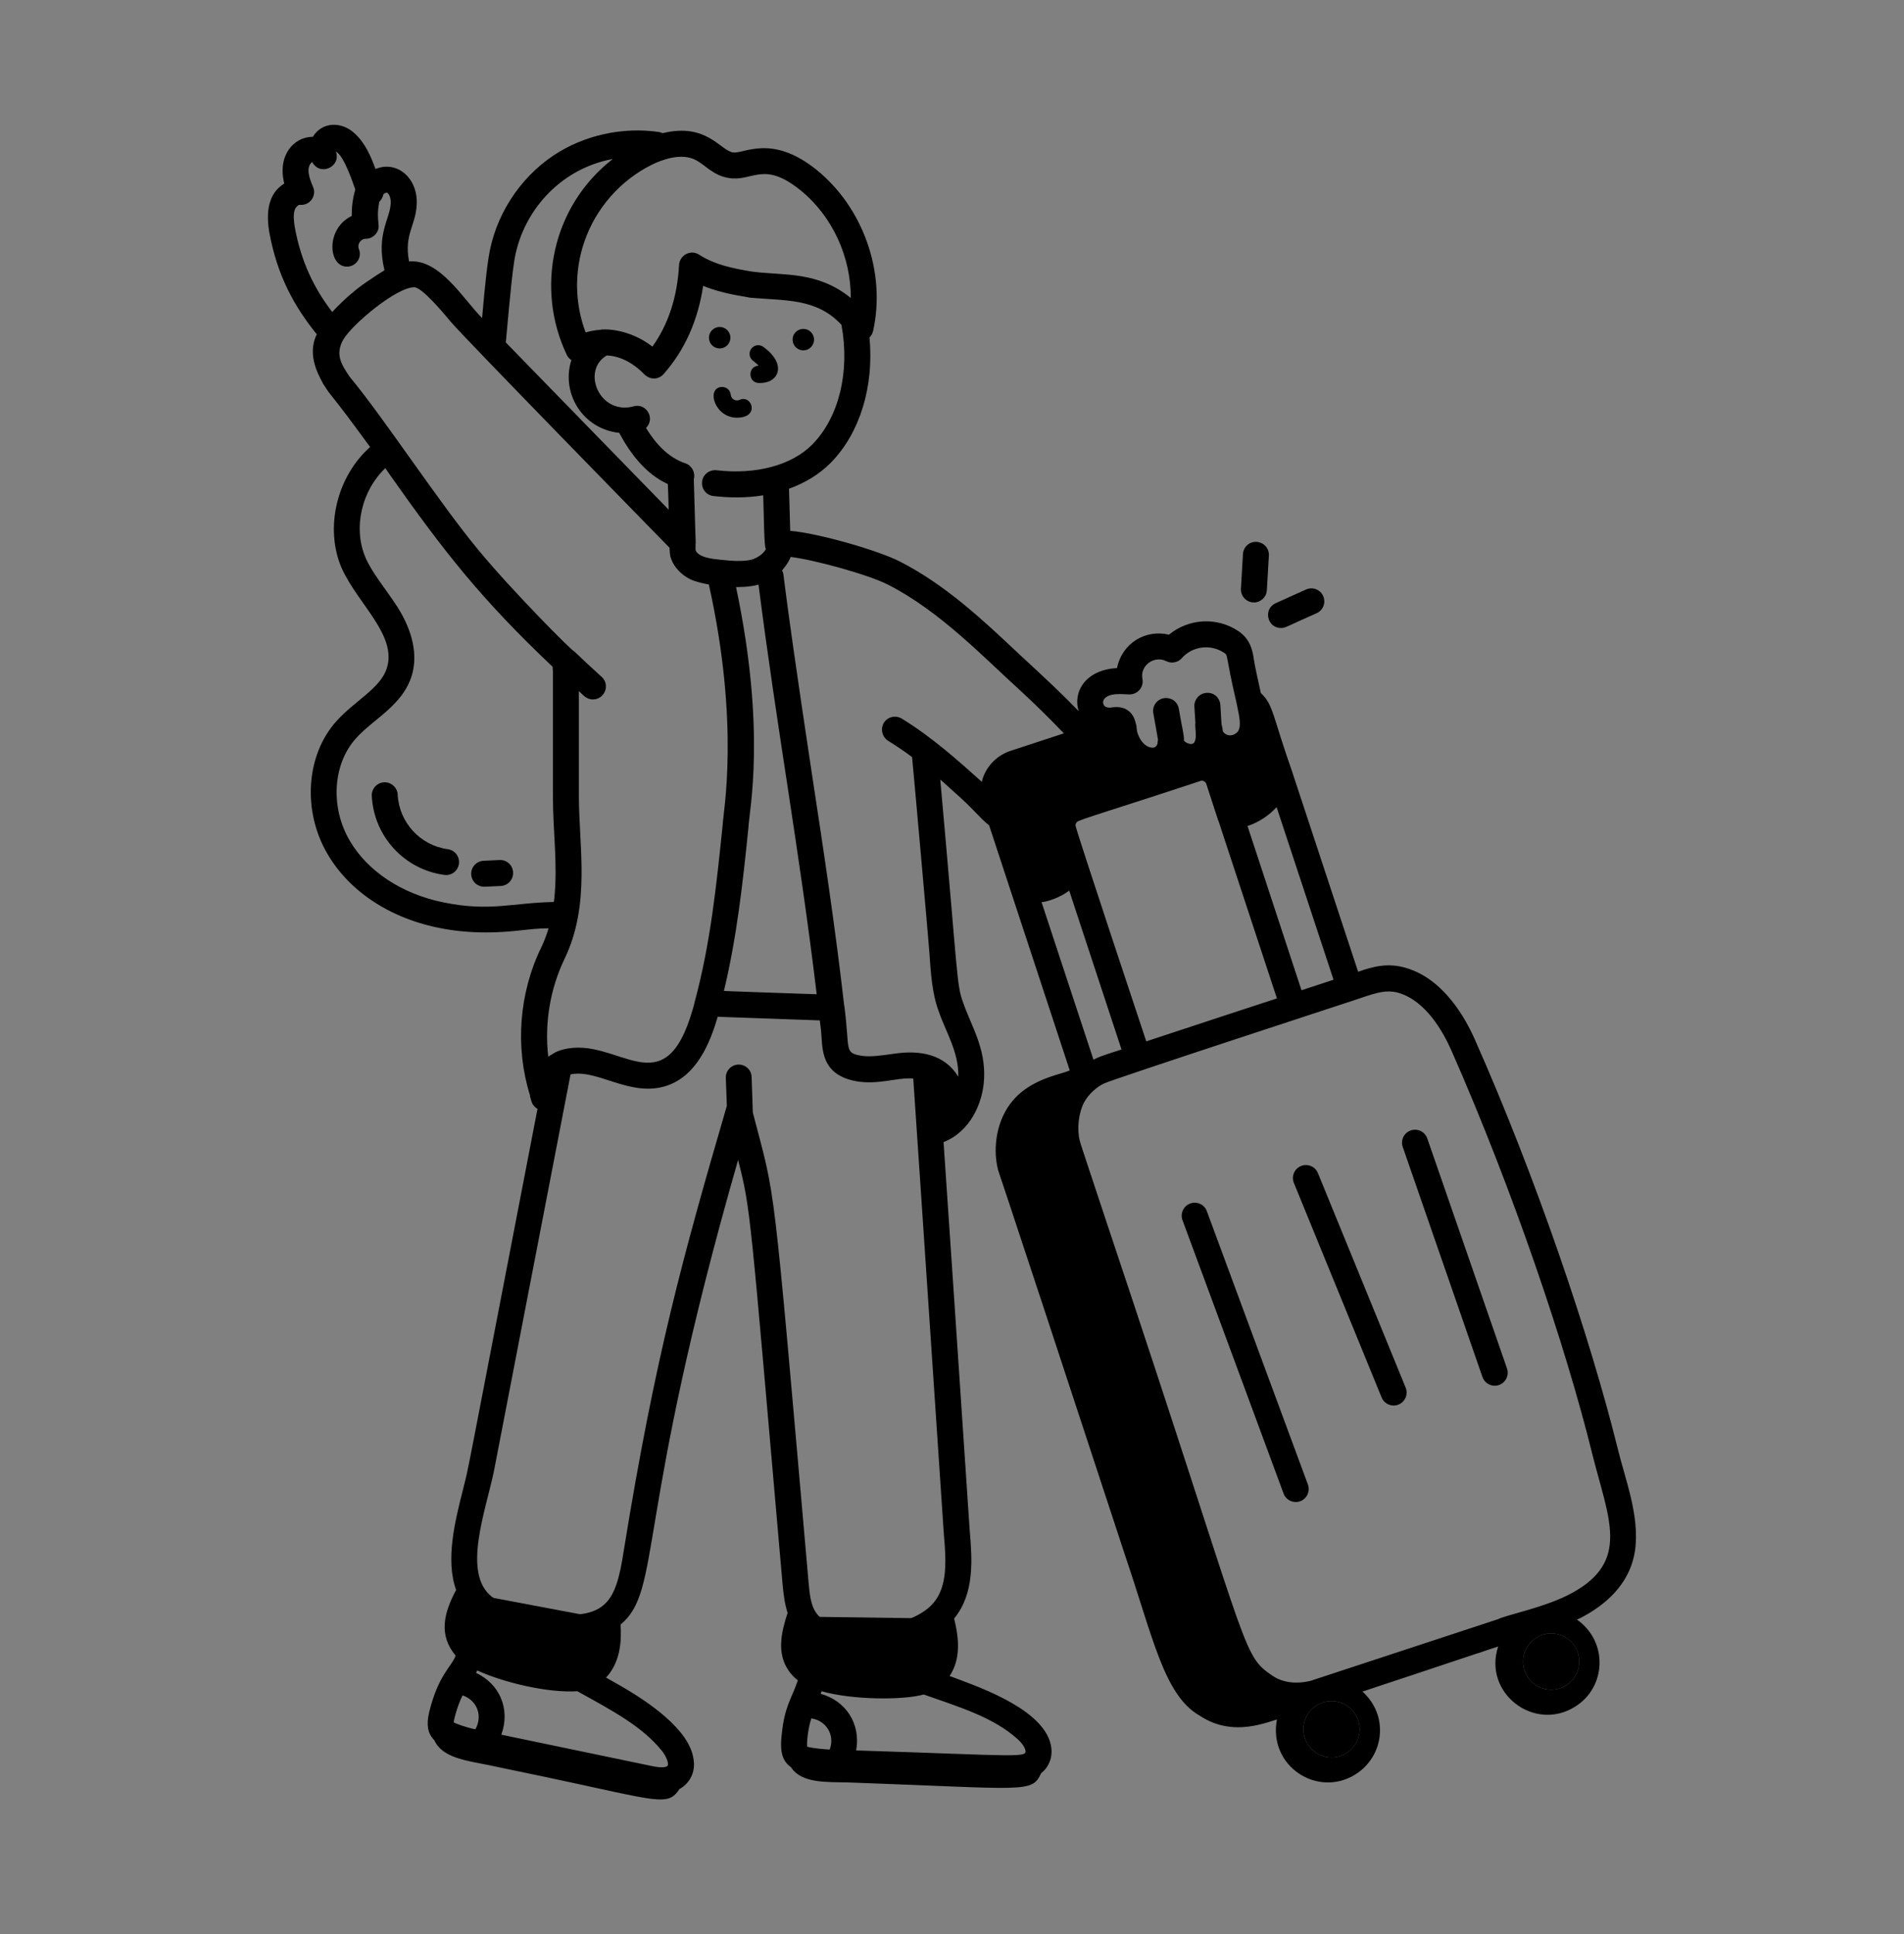 <svg width="64" height="65" viewBox="0 0 64 65" fill="none" xmlns="http://www.w3.org/2000/svg">
<rect x="0" y="0" width="64" height="65" fill="#808080" stroke="none"/>
<path d="M31.625 54.397C31.936 55.72 31.774 56.499 30.392 56.616C29.574 56.684 28.747 56.635 27.944 56.469C27.146 56.304 26.623 55.964 26.701 55.122C26.726 54.851 26.812 54.59 26.898 54.332" fill="black"/>
<path d="M20.413 54.425C20.451 55.081 20.464 55.877 19.848 56.25C19.138 56.68 17.207 56.14 16.43 55.832C15.2 55.346 15.162 54.673 15.767 53.548" fill="black"/>
<path d="M40.608 24.391C40.661 24.489 40.684 24.6 40.678 24.711C40.626 24.612 40.602 24.501 40.608 24.391Z" fill="white"/>
<path d="M40.608 24.391C40.661 24.489 40.684 24.6 40.678 24.711C40.626 24.612 40.602 24.501 40.608 24.391Z" fill="#E4E4E4"/>
<path d="M43.03 26.107C42.739 26.928 41.976 27.417 41.354 27.427L40.959 26.211C40.86 25.897 40.516 25.729 40.208 25.833L36.118 27.177C35.804 27.276 35.635 27.619 35.734 27.934L36.124 29.103C35.752 29.688 35.083 30.004 34.407 29.889L33.441 26.956C33.261 26.415 33.558 25.827 34.099 25.653L37.759 24.448C37.77 24.53 37.776 24.611 37.788 24.67C37.976 25.359 38.479 25.639 38.882 25.548C39.143 25.484 39.359 25.216 39.341 24.96C39.446 25.298 39.865 25.519 40.208 25.403C40.487 25.304 40.668 25.007 40.673 24.71C40.936 25.305 41.716 25.271 42 24.774C42.213 24.392 42.052 23.907 41.983 23.523C42.422 23.853 42.371 24.273 43.03 26.107Z" fill="black"/>
<path d="M44.143 56.92C43.922 56.995 43.701 57.071 43.48 57.141C42.355 57.504 41.472 57.965 40.442 57.217C39.773 56.728 39.477 55.919 39.221 55.134C38.964 54.36 33.975 39.227 33.961 39.169C33.839 38.657 33.92 38.046 34.147 37.609C34.421 37.08 34.909 36.777 35.433 36.603C35.823 36.475 36.213 36.347 36.602 36.219C35.933 36.621 35.682 37.663 35.864 38.424C35.916 38.645 36.684 40.85 41.152 54.494C41.414 55.279 41.711 56.094 42.386 56.588C42.9 56.948 43.39 57.089 44.143 56.92Z" fill="black"/>
<path d="M26.992 11.054C26.793 11.06 26.636 11.226 26.642 11.425C26.648 11.624 26.814 11.781 27.013 11.775C27.212 11.77 27.369 11.603 27.363 11.404C27.357 11.205 27.191 11.048 26.992 11.054ZM24.552 11.339C24.546 11.14 24.38 10.983 24.18 10.989C23.981 10.995 23.824 11.162 23.83 11.361C23.836 11.56 24.002 11.717 24.201 11.711C24.401 11.705 24.557 11.539 24.552 11.339ZM25.656 11.656C25.525 11.562 25.344 11.592 25.25 11.723C25.157 11.854 25.187 12.036 25.317 12.129C25.384 12.178 25.445 12.233 25.503 12.29C25.126 12.305 25.136 12.872 25.514 12.872C25.587 12.872 25.711 12.87 25.828 12.826C26.243 12.668 26.335 12.145 25.656 11.656ZM24.856 13.44C24.728 13.498 24.576 13.411 24.564 13.269C24.549 13.109 24.414 12.993 24.248 13.005C23.731 13.051 24.022 14.038 24.771 14.038C25.559 14.038 25.272 13.246 24.856 13.44Z" fill="black"/>
<path d="M54.378 48.688C53.431 44.868 51.608 39.522 49.584 34.957C49.258 34.212 48.525 32.903 47.263 32.531C46.64 32.345 46.14 32.49 45.651 32.659L43.452 25.991C43.452 25.985 43.446 25.974 43.446 25.968C42.765 24.046 42.809 23.691 42.381 23.292C42.351 23.157 42.16 22.295 42.148 22.175C42.108 21.89 42.044 21.494 41.625 21.209C40.896 20.727 39.956 20.785 39.292 21.331C38.517 21.145 37.719 21.604 37.546 22.454C36.487 22.506 36.051 23.261 36.261 23.903C35.648 23.274 35.276 22.926 34.218 21.948C33.02 20.819 31.775 19.655 30.256 18.876C29.564 18.517 27.546 17.925 26.562 17.84L26.521 16.426C27.068 16.228 27.551 15.932 27.929 15.548C28.906 14.553 29.383 12.982 29.226 11.341C29.226 11.335 29.232 11.335 29.232 11.335C29.29 11.277 29.331 11.201 29.349 11.12C29.785 9.142 29.011 6.966 27.434 5.697C25.927 4.495 25.011 5.181 24.636 5.122C24.217 5.064 23.753 4.113 22.274 4.476C22.233 4.458 22.186 4.441 22.14 4.435C20.912 4.26 19.632 4.546 18.62 5.215C17.445 5.994 16.624 7.286 16.421 8.671C16.308 9.387 16.221 10.541 16.205 10.69C15.577 10.062 14.785 8.694 13.75 8.787C13.575 7.878 13.975 7.587 14.006 6.879C14.06 6.007 13.36 5.377 12.621 5.68C12.464 5.244 12.266 4.79 11.906 4.47C11.485 4.087 10.834 4.078 10.515 4.598C9.874 4.598 9.318 5.222 9.555 6.169C9.003 6.506 8.944 7.148 9.049 7.792C9.31 9.237 9.879 10.287 10.649 11.236C10.289 11.957 10.755 12.682 10.876 12.924C10.882 12.93 10.882 12.935 10.887 12.935C11.172 13.396 10.986 13.028 12.441 15.024C11.335 16.002 10.899 17.724 11.481 19.085C12.029 20.307 13.347 21.339 13.005 22.448C12.803 23.128 11.905 23.565 11.306 24.24C10.282 25.38 10.16 27.26 11.01 28.703C11.868 30.177 13.724 31.338 16.333 31.338C17.293 31.338 17.766 31.199 18.439 31.199C18.375 31.42 18.294 31.629 18.195 31.838C17.445 33.375 17.311 35.19 17.811 36.801C17.811 36.844 17.86 37.005 17.875 37.046C17.91 37.145 17.986 37.22 18.067 37.267C15.42 50.974 15.809 49.037 15.559 50.079C15.298 51.108 14.966 52.423 15.332 53.436C14.912 54.218 14.738 54.956 15.315 55.641C15.194 56.003 14.732 56.278 14.425 57.549C14.32 57.985 14.39 58.265 14.576 58.463C14.582 58.468 14.588 58.474 14.594 58.474C14.85 59.08 15.699 59.175 16.403 59.318C17.043 59.452 17.683 59.585 18.323 59.719C22.18 60.535 22.439 60.728 22.844 60.121C22.85 60.121 22.85 60.121 22.85 60.121C23.175 59.94 23.395 59.554 23.309 59.108C23.17 58.115 21.764 57.184 20.912 56.688C20.738 56.589 20.551 56.484 20.371 56.38C20.581 56.159 20.732 55.862 20.807 55.519C20.877 55.199 20.877 54.89 20.86 54.599C22.263 53.43 21.319 51.148 24.81 38.983C25.242 40.692 25.196 40.565 26.306 53.255C26.335 53.546 26.37 53.884 26.474 54.209C26.254 54.872 26.106 55.566 26.509 56.147C26.596 56.275 26.701 56.385 26.818 56.473C26.62 57.065 26.373 57.346 26.282 58.247C26.229 58.674 26.217 59.127 26.567 59.376C26.573 59.382 26.579 59.382 26.585 59.388C26.941 59.949 27.801 59.885 28.511 59.905C34.548 60.119 34.674 60.275 34.998 59.591C35.091 59.522 35.178 59.423 35.242 59.3C35.242 59.3 35.242 59.3 35.242 59.294C35.33 59.132 35.405 58.858 35.283 58.503C34.881 57.337 32.72 56.633 31.92 56.327C32.301 55.75 32.236 55.065 32.071 54.396C32.77 53.546 32.676 52.394 32.595 51.434C32.241 46.16 31.785 39.337 31.716 38.384C32.607 38.035 33.037 37.081 33.078 36.266C33.133 35.207 32.642 34.475 32.374 33.694C32.151 33.091 32.212 32.937 31.606 26.201C31.657 26.239 32.001 26.554 32.048 26.596C32.703 27.163 32.946 27.509 33.247 27.737C36.962 39.027 35.681 35.133 35.958 35.975C35.59 36.143 34.344 36.283 33.765 37.407C33.479 37.948 33.392 38.663 33.538 39.274C33.609 39.543 33.063 37.783 37.831 52.313C38.761 55.053 39.135 56.978 40.316 57.654C40.374 57.679 40.828 58.05 41.619 58.05C42.073 58.05 42.509 57.927 42.922 57.788C42.623 59.357 44.29 60.436 45.564 59.632C46.504 59.045 46.715 57.683 45.797 56.851C48.973 55.796 45.381 56.993 49.683 55.559H49.695C49.904 55.484 50.119 55.414 50.352 55.338H50.358C49.843 56.903 51.575 58.223 52.947 57.357C54.001 56.7 54.057 55.164 53.005 54.431C53.093 54.396 53.174 54.355 53.255 54.308C54.134 53.825 54.817 53.104 54.96 52.103C55.122 50.934 54.613 49.673 54.378 48.688ZM42.911 27.126L44.825 32.927L43.748 33.281L41.933 27.76C42.3 27.647 42.67 27.395 42.911 27.126ZM42.922 33.555C42.863 33.574 39.452 34.69 38.53 34.998C38.51 34.94 36.131 27.795 36.15 27.737C36.15 27.706 36.179 27.638 36.202 27.626C36.202 27.568 37.464 27.203 40.351 26.247C40.4 26.223 40.516 26.247 40.548 26.346L40.944 27.562C40.944 27.568 40.95 27.58 40.956 27.585L42.922 33.555ZM42.265 25.165L42.567 26.09C42.407 26.462 42.074 26.796 41.66 26.934C41.411 26.223 41.401 26.01 41.212 25.759C41.156 25.691 41.018 25.556 40.956 25.532C40.956 25.526 40.95 25.526 40.944 25.52C41.03 25.537 41.161 25.616 41.503 25.578C41.805 25.543 42.114 25.354 42.265 25.165ZM37.378 23.35C37.529 23.315 37.703 23.327 37.948 23.338C38.216 23.351 38.455 23.114 38.402 22.82C38.31 22.375 38.791 22.014 39.205 22.221C39.379 22.308 39.594 22.268 39.722 22.122C40.061 21.732 40.669 21.626 41.142 21.936C41.296 22.039 41.17 21.942 41.567 23.635C41.611 23.903 41.748 24.336 41.625 24.56C41.539 24.708 41.273 24.8 41.113 24.595L41.107 24.589C41.107 24.559 41.072 24.368 41.06 24.345C41.057 24.286 41.016 23.64 41.02 23.699C41.008 23.455 40.81 23.268 40.56 23.286C40.322 23.297 40.135 23.507 40.147 23.745L40.182 24.298C40.142 24.459 40.348 25.175 39.891 24.967C39.856 24.944 39.821 24.921 39.798 24.892C39.798 24.892 39.798 24.892 39.798 24.886C39.798 24.664 39.74 24.506 39.623 23.815C39.583 23.577 39.356 23.425 39.117 23.466C38.879 23.507 38.722 23.74 38.768 23.972C38.779 24.031 38.936 24.921 38.925 24.863C38.914 24.903 38.908 24.95 38.908 24.991C38.908 25.026 38.85 25.107 38.791 25.124C38.606 25.16 38.333 24.993 38.221 24.583C38.214 24.553 38.201 24.417 38.198 24.385C38.198 24.38 38.198 24.374 38.192 24.368C38.146 24.185 38.102 23.997 37.884 23.856C37.703 23.748 37.515 23.748 37.308 23.786C37.221 23.78 37.157 23.763 37.122 23.722C37.023 23.595 37.087 23.413 37.378 23.35ZM27.306 14.937C26.62 15.635 25.41 15.961 24.083 15.804C23.845 15.78 23.623 15.949 23.6 16.188C23.571 16.426 23.74 16.647 23.984 16.671C24.535 16.733 25.078 16.739 25.654 16.647C25.676 17.217 25.683 18.433 25.741 18.433C25.741 18.439 25.747 18.439 25.747 18.439C25.68 18.608 25.461 18.744 25.276 18.806C24.967 18.887 24.539 18.847 24.217 18.812C23.928 18.783 23.481 18.735 23.379 18.492C23.379 17.705 23.414 19.381 23.321 16.106C23.379 15.891 23.268 15.658 23.053 15.577C22.459 15.379 22.042 14.917 21.715 14.384C22.04 14.059 21.716 13.531 21.296 13.657C20.149 13.963 19.528 12.454 20.394 11.946C20.889 11.964 21.343 12.249 21.663 12.586C21.75 12.668 21.86 12.72 21.983 12.72H21.988C22.111 12.72 22.227 12.662 22.308 12.569C23.018 11.766 23.46 10.771 23.635 9.607C24.359 9.902 25.136 9.974 25.194 10.003C26.438 10.113 27.445 10.019 28.284 10.916C28.575 12.493 28.202 14.023 27.306 14.937ZM24.741 19.731C24.824 19.729 25.166 19.738 25.497 19.649C26.078 24.248 26.888 28.692 27.452 33.415C25.194 33.34 24.909 33.326 24.333 33.305C24.77 31.478 24.967 29.686 25.159 27.795C25.175 27.276 25.77 24.6 24.741 19.731ZM21.913 5.535C22.256 5.366 22.908 5.122 23.396 5.383C23.715 5.552 23.98 5.903 24.502 5.983C25.292 6.114 25.656 5.393 26.887 6.378C27.976 7.251 28.604 8.63 28.598 10.014C27.472 9.105 26.364 9.268 25.293 9.13C24.647 9.025 24.025 8.898 23.501 8.56C23.219 8.376 22.852 8.569 22.826 8.898C22.768 9.98 22.466 10.899 21.93 11.649C21.102 11.009 20.232 11.056 20.173 11.085C20.005 11.097 19.842 11.126 19.684 11.172C19.318 10.195 19.3 9.107 19.644 8.118C20.028 7.001 20.854 6.058 21.913 5.535ZM17.282 8.799C17.517 7.197 18.758 5.683 20.598 5.343C18.538 6.946 17.993 9.717 19.056 11.935C19.091 12.004 19.143 12.063 19.207 12.103C19.207 12.103 19.207 12.103 19.213 12.103C19.207 12.115 19.202 12.121 19.196 12.132C18.869 13.218 19.576 14.413 20.813 14.547C21.196 15.262 21.716 15.936 22.448 16.269C22.46 16.56 22.471 16.839 22.477 17.13C22.42 17.071 17.422 11.945 17.002 11.51C17.171 9.651 17.22 9.204 17.282 8.799ZM11.167 10.486C10.565 9.703 10.119 8.797 9.91 7.641C9.875 7.431 9.852 7.21 9.91 7.047C9.945 6.954 10.026 6.884 10.073 6.884C10.417 6.922 10.656 6.574 10.521 6.279C10.405 6.002 10.263 5.638 10.492 5.441C10.498 5.459 10.509 5.471 10.515 5.482C10.803 5.927 11.475 5.579 11.289 5.092C11.573 5.235 11.88 6.204 11.941 6.367C11.941 6.367 11.941 6.367 11.941 6.372C11.859 6.657 11.818 6.96 11.824 7.257C10.937 7.686 11.031 8.961 11.661 8.961C11.974 8.961 12.18 8.646 12.063 8.368C11.999 8.201 12.129 8.025 12.295 8.025C12.423 8.025 12.546 7.967 12.627 7.868C12.849 7.598 12.612 7.488 12.749 6.785C12.813 6.721 12.86 6.64 12.883 6.547C12.883 6.514 12.984 6.463 13.011 6.477C13.075 6.5 13.145 6.663 13.133 6.832C13.114 7.363 12.632 7.869 12.924 9.084C12.623 9.264 12.016 9.671 11.836 9.852C11.818 9.857 11.807 9.869 11.795 9.881C11.639 10.012 11.379 10.256 11.167 10.486ZM14.896 30.326C13.506 30.041 12.359 29.284 11.76 28.26C11.097 27.137 11.184 25.689 11.958 24.822C12.554 24.152 13.531 23.72 13.843 22.698C14.047 22.017 13.878 21.22 13.36 20.4C12.904 19.706 12.515 19.264 12.284 18.736C11.859 17.735 12.162 16.479 12.953 15.734C12.963 15.751 13.048 15.871 13.104 15.955C14.945 18.566 16.175 20.136 18.573 22.407V22.413L18.579 22.483C18.579 22.512 18.585 22.547 18.585 22.576V26.742C18.585 27.948 18.753 29.046 18.631 30.204C18.626 30.238 18.626 30.279 18.614 30.314C17.22 30.34 16.461 30.65 14.896 30.326ZM18.98 32.217C19.857 30.39 19.458 28.446 19.458 26.742V23.228C19.574 23.323 19.691 23.507 19.929 23.507C20.321 23.507 20.525 23.021 20.22 22.745C19.906 22.46 19.603 22.18 19.306 21.895C19.236 21.895 17.186 19.825 16.101 18.509C16.095 18.509 16.095 18.503 16.095 18.503C14.763 16.901 12.908 14.049 11.748 12.656C11.47 12.239 11.261 11.911 11.539 11.411C11.545 11.405 11.545 11.405 11.545 11.405C11.836 10.905 13.319 9.654 13.925 9.654C14.192 9.66 14.902 10.515 15.17 10.835C15.719 11.469 21.933 17.823 22.506 18.41C22.513 18.469 22.503 18.677 22.576 18.823C22.659 19.044 22.884 19.312 23.204 19.469C23.37 19.552 23.656 19.612 23.827 19.644C24.883 24.392 24.303 27.323 24.293 27.708C24.083 29.744 23.885 31.67 23.367 33.613C23.367 33.613 23.367 33.613 23.367 33.619C23.362 33.619 23.362 33.619 23.362 33.625C23.344 33.712 23.321 33.805 23.292 33.898C22.327 37.294 20.772 34.8 18.934 35.271C18.823 35.3 18.684 35.347 18.596 35.411C18.579 35.417 18.562 35.428 18.55 35.44C18.509 35.457 18.468 35.487 18.428 35.516C18.3 34.399 18.486 33.241 18.98 32.217ZM15.909 54.268C16.105 54.504 16.698 54.781 17.183 54.908C17.416 54.944 18.885 55.317 19.993 55.036C19.945 55.888 19.564 56.03 18.858 55.961C18.079 55.891 17.317 55.711 16.595 55.425C15.947 55.169 15.665 54.917 15.909 54.268ZM15.978 58.119C15.637 58.049 15.311 57.923 15.251 57.887C15.251 57.827 15.36 57.354 15.548 56.979C16.028 57.139 16.24 57.658 15.978 58.119ZM22.256 58.852C22.356 58.973 22.494 59.237 22.442 59.341C22.442 59.341 22.442 59.341 22.436 59.347C22.431 59.359 22.343 59.452 21.878 59.347C21.819 59.334 16.51 58.229 16.851 58.3C17.165 57.434 16.789 56.591 16.002 56.223C16.013 56.194 16.031 56.17 16.042 56.141C16.916 56.545 18.424 56.905 19.405 56.839C20.617 57.508 21.605 58.036 22.256 58.852ZM27.888 58.8C27.714 58.79 27.259 58.752 27.132 58.701C27.113 58.605 27.153 58.108 27.271 57.753C27.75 57.818 28.079 58.291 27.888 58.8ZM27.132 55.164C27.132 55.152 27.132 55.14 27.138 55.129C28.092 55.814 30.265 55.598 31.303 55.03C31.352 55.352 31.338 55.753 31.094 55.967C31.071 55.984 31.047 56.002 31.024 56.007C30.85 56.124 30.588 56.159 30.355 56.182C29.636 56.241 27.65 56.217 27.231 55.658C27.149 55.542 27.114 55.361 27.132 55.164ZM34.201 58.445C34.323 58.55 34.422 58.684 34.457 58.788C34.561 59.1 34.34 59.005 28.778 58.829C28.942 57.924 28.42 57.154 27.586 56.927C27.597 56.898 27.603 56.868 27.615 56.839C28.645 57.134 30.348 57.144 31.047 56.95H31.053C32.236 57.37 33.368 57.7 34.201 58.445ZM31.722 51.504C31.81 52.557 31.891 53.552 31.111 54.116C30.646 54.454 30.018 54.628 29.087 54.675C28.243 54.721 27.702 54.576 27.446 54.221C27.248 53.959 27.213 53.558 27.178 53.174C25.937 39.012 26.09 40.43 25.305 37.389C25.26 36.047 25.265 36.21 25.264 36.196C25.258 35.952 25.055 35.772 24.81 35.778C24.572 35.789 24.386 35.993 24.397 36.231L24.432 37.168C24.432 37.174 24.426 37.18 24.426 37.185C22.972 42.174 22.026 45.568 20.97 52.097C20.688 53.927 20.378 54.516 18.073 54.186C17.59 54.128 16.979 54.012 16.531 53.663C15.532 52.876 16.316 50.811 16.601 49.45L19.178 36.109C20.059 35.918 21.133 36.849 22.326 36.516C23.414 36.208 23.874 35.033 24.124 34.172C25.264 34.212 26.41 34.253 27.556 34.294C27.599 34.634 27.599 34.613 27.615 34.864C27.65 35.405 27.696 36.15 28.802 36.342C29.524 36.459 30.104 36.224 30.623 36.243C30.646 36.243 30.675 36.243 30.698 36.249C31.256 44.552 30.359 31.151 31.722 51.504ZM33.002 26.276C32.204 25.559 31.311 24.762 30.314 24.153C30.105 24.025 29.837 24.089 29.709 24.292C29.587 24.502 29.651 24.77 29.855 24.898C30.134 25.072 30.402 25.252 30.658 25.444C30.714 26.006 31.232 31.831 31.239 32.002C31.286 32.682 31.327 33.386 31.554 33.991C31.787 34.674 32.236 35.366 32.211 36.185C31.75 35.434 30.939 35.287 30.07 35.411C29.656 35.469 29.269 35.532 28.947 35.481C28.367 35.377 28.573 35.304 28.383 33.817C28.383 33.811 28.383 33.805 28.377 33.805C28.08 31.193 27.679 28.551 27.289 25.997C26.178 18.647 26.395 19.421 26.288 19.172C26.359 19.074 26.465 18.974 26.562 18.753C26.567 18.742 26.567 18.73 26.573 18.718C27.36 18.809 29.195 19.313 29.86 19.655C31.626 20.56 33.085 22.116 34.323 23.233C34.796 23.672 35.24 24.103 35.76 24.647L33.968 25.235C33.462 25.401 33.103 25.823 33.002 26.276ZM34.736 29.476C34.717 29.417 33.936 27.058 33.986 27.207L33.98 27.201C33.923 26.948 33.731 26.686 33.892 26.364C33.968 26.218 34.084 26.119 34.242 26.067C34.384 26.02 37.655 24.946 37.447 25.014C37.487 25.093 37.48 25.104 37.546 25.223L37.552 25.229L37.558 25.235C37.558 25.241 37.558 25.241 37.558 25.241C37.558 25.252 37.564 25.258 37.57 25.264C37.671 25.453 37.837 25.628 37.89 25.66C37.89 25.66 37.89 25.666 37.895 25.666C37.996 25.765 38.204 25.882 38.256 25.892C38.314 25.922 38.373 25.939 38.437 25.956C38.378 25.975 37.207 26.358 37.279 26.335V26.34C36.675 26.555 35.852 26.754 35.684 26.922C35.564 26.982 35.324 27.331 35.324 27.428C35.185 27.774 35.37 28.263 35.446 28.435L35.638 29.034C35.401 29.304 35.077 29.454 34.736 29.476ZM35.01 30.32C35.212 30.304 35.623 30.17 35.935 29.936H35.941L37.698 35.271C37.329 35.396 37.026 35.474 36.755 35.614L35.01 30.32ZM40.7 56.863C40.147 56.461 39.885 55.751 39.635 54.995C33.547 36.54 34.451 39.331 34.387 39.065C34.294 38.669 34.352 38.163 34.538 37.808C34.719 37.465 35.033 37.209 35.504 37.04C35.146 38.114 35.588 38.949 35.737 39.425C40.994 55.387 38.242 47.04 40.74 54.634C41.043 55.53 41.375 56.385 42.137 56.944L42.317 57.066C41.182 57.398 40.813 56.899 40.7 56.863ZM45.261 58.916C44.819 59.196 44.237 59.062 43.958 58.62C43.679 58.178 43.812 57.59 44.255 57.316C44.697 57.037 45.279 57.171 45.558 57.613C45.837 58.055 45.703 58.637 45.261 58.916ZM52.645 56.642C52.202 56.921 51.615 56.787 51.341 56.345C51.062 55.903 51.196 55.321 51.638 55.041C52.08 54.762 52.662 54.896 52.941 55.338C53.215 55.78 53.087 56.362 52.645 56.642ZM52.837 53.54C51.959 54.02 50.657 54.266 50.352 54.419C50.268 54.447 44.093 56.477 44.034 56.496C43.121 56.698 42.722 56.265 42.649 56.234C41.717 55.557 41.897 55.127 37.244 41.223C36.776 39.796 36.325 38.476 36.29 38.32C36.197 37.924 36.255 37.412 36.435 37.057C36.591 36.766 36.877 36.523 37.104 36.417C37.327 36.294 45.57 33.6 45.511 33.619C46.124 33.416 46.549 33.232 47.013 33.369C47.938 33.642 48.52 34.701 48.787 35.306C50.856 40.002 52.636 45.264 53.529 48.892C54.066 51.039 54.808 52.465 52.837 53.54Z" fill="black"/>
<path d="M52.645 56.641C52.203 56.921 51.615 56.787 51.342 56.345C51.062 55.903 51.196 55.321 51.638 55.041C52.081 54.762 52.662 54.896 52.942 55.338C53.215 55.78 53.087 56.362 52.645 56.641ZM45.262 58.916C44.819 59.196 44.238 59.062 43.958 58.62C43.679 58.177 43.813 57.59 44.255 57.316C44.697 57.037 45.279 57.171 45.558 57.613C45.838 58.055 45.704 58.637 45.262 58.916Z" fill="black"/>
<path d="M40.566 40.706C40.484 40.48 40.233 40.365 40.006 40.448C39.78 40.532 39.665 40.783 39.748 41.009L43.145 50.195C43.21 50.371 43.377 50.48 43.554 50.48C43.856 50.48 44.069 50.178 43.963 49.892L40.566 40.706ZM44.3 39.426C44.209 39.203 43.953 39.097 43.731 39.188C43.508 39.279 43.401 39.533 43.492 39.757L46.441 46.966C46.51 47.135 46.673 47.237 46.845 47.237C47.155 47.237 47.366 46.922 47.249 46.636L44.3 39.426ZM47.976 38.261C47.897 38.034 47.651 37.913 47.42 37.992C47.193 38.071 47.072 38.319 47.151 38.547L49.83 46.278C49.893 46.459 50.062 46.572 50.243 46.572C50.542 46.572 50.754 46.276 50.655 45.992L47.976 38.261ZM42.149 20.247C42.379 20.247 42.571 20.067 42.584 19.835L42.651 18.672C42.665 18.431 42.481 18.225 42.24 18.212C41.998 18.194 41.794 18.381 41.78 18.622L41.712 19.785C41.698 20.036 41.898 20.247 42.149 20.247ZM43.059 21.106C43.221 21.106 43.222 21.061 44.258 20.608C44.477 20.509 44.575 20.251 44.476 20.031C44.377 19.811 44.118 19.713 43.899 19.813L42.88 20.272C42.454 20.463 42.59 21.106 43.059 21.106ZM15.052 28.54C14.123 28.414 13.414 27.639 13.368 26.706C13.357 26.466 13.144 26.279 12.911 26.292C12.671 26.303 12.485 26.508 12.497 26.749C12.563 28.098 13.582 29.222 14.935 29.404C15.166 29.438 15.393 29.276 15.426 29.031C15.458 28.792 15.291 28.572 15.052 28.54ZM16.791 28.904L16.254 28.93C16.013 28.941 15.827 29.146 15.839 29.386C15.85 29.619 16.045 29.811 16.296 29.801L16.832 29.776C17.073 29.765 17.259 29.56 17.247 29.32C17.236 29.079 17.034 28.89 16.791 28.904Z" fill="black"/>
</svg>
